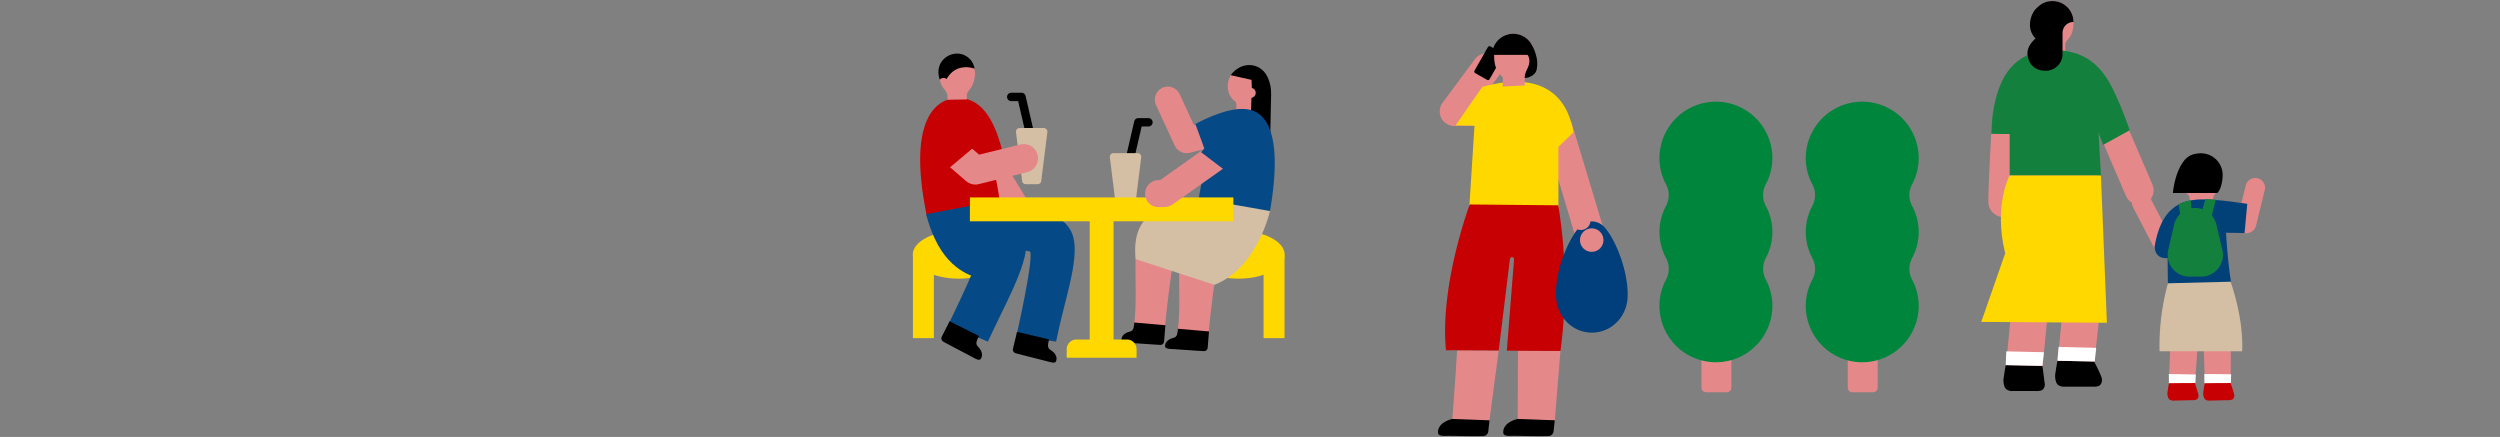 <?xml version="1.0" encoding="UTF-8"?> <svg xmlns="http://www.w3.org/2000/svg" xmlns:xlink="http://www.w3.org/1999/xlink" width="1110" height="194" viewBox="0 0 1110 194"><rect x="0" y="0" width="1110" height="194" fill="#808080" stroke="none"/><defs><clipPath id="clip-path"><rect id="長方形_131" data-name="長方形 131" width="1110" height="194" transform="translate(45 -297)" fill="#fff" stroke="#707070" stroke-width="1"></rect></clipPath></defs><g id="マスクグループ_4" data-name="マスクグループ 4" transform="translate(-45 297)" clip-path="url(#clip-path)"><g id="グループ_136" data-name="グループ 136"><g id="グループ_131" data-name="グループ 131"><path id="パス_1090" data-name="パス 1090" d="M705.949,541.421a6.472,6.472,0,0,1-6.192-4.6l-13.851-45.942a6.47,6.47,0,1,1,12.389-3.735l13.851,45.942a6.475,6.475,0,0,1-6.2,8.339" transform="translate(44.842 -728.509)" fill="#e5888a"></path><path id="パス_1091" data-name="パス 1091" d="M645.862,487.458a6.47,6.47,0,0,1-5.2-10.323l14.27-19.248a6.47,6.47,0,1,1,10.394,7.706l-6.357,8.574.677-.018a6.469,6.469,0,1,1,.345,12.934l-13.96.373-.173,0" transform="translate(44.842 -728.509)" fill="#e5888a"></path><path id="パス_1092" data-name="パス 1092" d="M660.381,466.952l-5.2-2.965a.852.852,0,0,1-.318-1.161l5.913-10.381a.851.851,0,0,1,1.161-.318l5.205,2.965a.851.851,0,0,1,.318,1.161l-5.912,10.381a.853.853,0,0,1-1.162.318" transform="translate(44.842 -728.509)"></path><path id="パス_1093" data-name="パス 1093" d="M652.436,525.005l39.654-1.165V488.2c0-11.311-18.183-18.455-18.183-18.455-11.312,0-16.38-.093-18.861,14.332Z" transform="translate(44.842 -728.509)" fill="#ffd800"></path><path id="パス_1094" data-name="パス 1094" d="M644.933,618.491l16.519-.093,4.126-31.27-18.461-.114c-.857,14.222-2.184,31.477-2.184,31.477" transform="translate(44.842 -728.509)" fill="#e5888a"></path><path id="パス_1095" data-name="パス 1095" d="M693,587.332l-18.86-.131L674,617.777l16.5.31Z" transform="translate(44.842 -728.509)" fill="#e5888a"></path><path id="パス_1096" data-name="パス 1096" d="M692.018,522.663l-39.3-.369s-13.367,35.675-10.547,64.72l23.406.115,4.97-40.463s.282-.993.832-1.016c.88-.036,1.027.918,1.027.918L669.194,587.2l23.805.131a218.233,218.233,0,0,0-.981-64.67" transform="translate(44.842 -728.509)" fill="#c60003"></path><path id="パス_1097" data-name="パス 1097" d="M661.491,618.122l-.524,4.9a2.324,2.324,0,0,1-2.209,2.09c-6.013.156-13.536-.169-16.733-.075-2.229.067-3.309-.339-3.382-1.308-.365-4.816,6.382-6.212,6.382-6.212Z" transform="translate(44.842 -728.509)"></path><path id="パス_1098" data-name="パス 1098" d="M690.468,618.122l-.524,4.9a2.324,2.324,0,0,1-2.209,2.09c-6.013.156-13.536-.169-16.733-.075-2.229.067-3.309-.339-3.382-1.308-.365-4.816,6.382-6.212,6.382-6.212Z" transform="translate(44.842 -728.509)"></path><path id="パス_1099" data-name="パス 1099" d="M691.6,497.2l-17.9,7.943-.6-17.485-26.662-.478,11.85-17.093c12.7-3.616,35.8-6.39,40.514,20.164Z" transform="translate(44.842 -728.509)" fill="#ffd800"></path><path id="パス_1100" data-name="パス 1100" d="M667.361,469.93l9.8-.478.013-3.586c-.164-2.709,4.235-2.017,4.235-10a9.358,9.358,0,0,0-9.357-9.358c-5.168,0-8.5,4.19-8.5,9.358,0,3.788.623,7.128,3.63,9.7a1.5,1.5,0,0,1,.248.977c-.062.558-.07,3.381-.07,3.381" transform="translate(44.842 -728.509)" fill="#e5888a"></path><path id="パス_1101" data-name="パス 1101" d="M682.112,455.939a17.674,17.674,0,0,0-2.522-5.6,9.353,9.353,0,0,0-16.9,5.53H678.4a4.938,4.938,0,0,1,.714,3.7c-.342,2.42-2.048,3.785-1.955,6.546v0c1.516.051,4.644-1.08,5.256-3.624a13.048,13.048,0,0,0-.3-6.553" transform="translate(44.842 -728.509)"></path><path id="パス_1102" data-name="パス 1102" d="M712.577,532.435a7.824,7.824,0,0,0-5.757-2.634,7.023,7.023,0,0,0-5.163,2.22c-4.857,5.147-11.216,19.495-10.6,31.283.461,8.76,7.111,15.883,15.883,15.883s15.6-7.116,15.883-15.883c.376-11.577-5.533-25.7-10.25-30.869" transform="translate(44.842 -728.509)" fill="#003e7c"></path><path id="パス_1103" data-name="パス 1103" d="M712.094,538.115a5.211,5.211,0,1,1-5.212-5.212,5.212,5.212,0,0,1,5.212,5.212" transform="translate(44.842 -728.509)" fill="#e5888a"></path><path id="パス_1104" data-name="パス 1104" d="M706.355,529.335a4.281,4.281,0,1,1-4.281-4.281,4.281,4.281,0,0,1,4.281,4.281" transform="translate(44.842 -728.509)" fill="#e5888a"></path></g><g id="グループ_132" data-name="グループ 132"><path id="パス_1105" data-name="パス 1105" d="M757.693,605.665h9.1a2.1,2.1,0,0,0,2.1-2.1V570.239a2.1,2.1,0,0,0-2.1-2.1h-9.1a2.1,2.1,0,0,0-2.1,2.1v33.323a2.1,2.1,0,0,0,2.1,2.1" transform="translate(44.842 -728.509)" fill="#e5888a"></path><path id="パス_1106" data-name="パス 1106" d="M739.852,513.292a24.568,24.568,0,0,1-2.407-16.486,25.069,25.069,0,0,1,49.65,4.944,24.448,24.448,0,0,1-2.94,11.625,10.059,10.059,0,0,0,0,9.507,24.452,24.452,0,0,1,0,23.251,10.17,10.17,0,0,0,.045,9.589,24.568,24.568,0,0,1,2.407,16.49,25.069,25.069,0,0,1-49.649-4.948,24.454,24.454,0,0,1,2.94-11.625,10.057,10.057,0,0,0,0-9.506,24.457,24.457,0,0,1,0-23.252,10.164,10.164,0,0,0-.045-9.589" transform="translate(44.842 -728.509)" fill="#00853d"></path><path id="パス_1107" data-name="パス 1107" d="M822.651,605.665h9.1a2.1,2.1,0,0,0,2.1-2.1V570.239a2.1,2.1,0,0,0-2.1-2.1h-9.1a2.1,2.1,0,0,0-2.1,2.1v33.323a2.1,2.1,0,0,0,2.1,2.1" transform="translate(44.842 -728.509)" fill="#e5888a"></path><path id="パス_1108" data-name="パス 1108" d="M804.81,513.292a24.568,24.568,0,0,1-2.407-16.486,25.069,25.069,0,0,1,49.65,4.944,24.447,24.447,0,0,1-2.94,11.625,10.059,10.059,0,0,0,0,9.507,24.451,24.451,0,0,1,0,23.251,10.17,10.17,0,0,0,.045,9.589,24.568,24.568,0,0,1,2.407,16.49,25.069,25.069,0,0,1-49.649-4.948,24.454,24.454,0,0,1,2.94-11.625,10.057,10.057,0,0,0,0-9.506,24.457,24.457,0,0,1,0-23.252,10.164,10.164,0,0,0-.045-9.589" transform="translate(44.842 -728.509)" fill="#00853d"></path></g><g id="グループ_133" data-name="グループ 133"><line id="線_106" data-name="線 106" y1="1.393" x2="14.541" transform="translate(1020.053 -264.572)" fill="#00853d"></line><path id="パス_1315" data-name="パス 1315" d="M970.346,548.285l20.36,19.374-.132,34.786-11.524.549s.115-14.824-1.713-32.422c-.82-7.888-11.518-8.162-6.991-22.287" transform="translate(44.842 -728.509)" fill="#e5888a"></path><path id="パス_1316" data-name="パス 1316" d="M965.994,543.946c-.623,7.3-1.5,17.847-1.627,27.083l-1.272,30.934,11.551.819L978.4,550.9Z" transform="translate(44.842 -728.509)" fill="#e5888a"></path><path id="パス_1317" data-name="パス 1317" d="M974.612,601.386s1.534,4.47,1.639,5.41a2.132,2.132,0,0,1-.579,1.958,4.072,4.072,0,0,1-2.222.423l-8.3.2a2.793,2.793,0,0,1-1.93-.636,4.5,4.5,0,0,1-.7-3.1c.23-1.6.635-4.007.635-4.007Z" transform="translate(44.842 -728.509)" fill="#c60003"></path><path id="パス_1318" data-name="パス 1318" d="M990.5,601.386s1.534,4.47,1.639,5.41a2.132,2.132,0,0,1-.579,1.958,4.072,4.072,0,0,1-2.222.423l-8.3.2a2.8,2.8,0,0,1-1.931-.636,4.5,4.5,0,0,1-.7-3.1c.23-1.6.635-4.007.635-4.007Z" transform="translate(44.842 -728.509)" fill="#c60003"></path><path id="パス_1319" data-name="パス 1319" d="M963.054,556.1l27.114-.55s6.2,16.139,5.513,31.907v0H959a105.138,105.138,0,0,1,4.053-31.36" transform="translate(44.842 -728.509)" fill="#d4bea4"></path><path id="パス_1320" data-name="パス 1320" d="M974.894,601.568l.2-3.785-11.97-.219.037,4.066Z" transform="translate(44.842 -728.509)" fill="#fff"></path><path id="パス_1321" data-name="パス 1321" d="M990.663,601.568l.114-3.889-11.884-.115.037,4.066Z" transform="translate(44.842 -728.509)" fill="#fff"></path><path id="パス_1322" data-name="パス 1322" d="M987.49,530.249l10.116.438,3.879-15.826" transform="translate(44.842 -728.509)" fill="none" stroke="#e5888a" stroke-linecap="round" stroke-linejoin="round" stroke-width="8.692"></path><line id="線_107" data-name="線 107" x2="9.705" y2="18.676" transform="translate(995.918 -206.99)" fill="none" stroke="#e5888a" stroke-linecap="round" stroke-linejoin="round" stroke-width="8.692"></line><path id="パス_1323" data-name="パス 1323" d="M986.373,509.676a9.077,9.077,0,1,0-18.154,0c0,7.743,4.28,7.445,4.12,10.072v3.106H982.79v-3.106c0-2.986,3.583-2.269,3.583-10.072" transform="translate(44.842 -728.509)" fill="#e5888a"></path><path id="パス_1324" data-name="パス 1324" d="M990.71,556.583l-28.01.7-.25-21.762c0-8.494,25.916-11.793,25.916-3.3,0,0,.694,14.641,2.344,24.364" transform="translate(44.842 -728.509)" fill="#014178"></path><path id="パス_1325" data-name="パス 1325" d="M969.6,540.945s-2.565,5.129-7.694,5.192-5.129-5-5.129-5c2.815-17.265,11.383-20.83,20.456-21.091,7.24-.209,20.717,1.981,20.717,1.981l-1.22,12.948-11.8-.156" transform="translate(44.842 -728.509)" fill="#014178"></path><path id="パス_1326" data-name="パス 1326" d="M977.486,554.332h-5.234a9.652,9.652,0,0,1-9.4-11.832l2.593-11.177a9.651,9.651,0,0,1,18.794-.039l2.642,11.177a9.652,9.652,0,0,1-9.393,11.871" transform="translate(44.842 -728.509)" fill="#13813d"></path><path id="パス_1327" data-name="パス 1327" d="M979.4,519.834s2.877.25,4.566.375l-2.627,10.384-4.879-.563Z" transform="translate(44.842 -728.509)" fill="#13813d"></path><path id="パス_1328" data-name="パス 1328" d="M967.488,522.211a20.374,20.374,0,0,1,5.43-1.748l.736,10.874-4.879-.563Z" transform="translate(44.842 -728.509)" fill="#13813d"></path><path id="パス_1329" data-name="パス 1329" d="M969.69,503.124c2.006-2.662,4.278-3.357,7.046-3.536a9.642,9.642,0,0,1,10.283,9.62s.047,5.4-2.345,7.995H964.941s.6-8.571,4.749-14.079" transform="translate(44.842 -728.509)" fill="#000001"></path><line id="線_108" data-name="線 108" x1="16.121" y1="1.73" transform="translate(958.533 -136.162)" fill="#13813d"></line><path id="パス_1330" data-name="パス 1330" d="M919.428,502.3a102.731,102.731,0,0,1,.7,23.1c-.374,4.888-6.4,66.8-6.4,66.8l16.088,1.889,3.856-34.237-2.58-57.623Z" transform="translate(44.842 -728.509)" fill="#e5888a"></path><path id="パス_1331" data-name="パス 1331" d="M929.949,592.018s3.267,6.237,3.423,7.632a3.169,3.169,0,0,1-.86,2.911c-.917.785-3.3.628-3.3.628H916.595a4.148,4.148,0,0,1-2.868-.944c-1.088-1.216-1.174-3.647-1.036-4.61.342-2.377.944-5.955.944-5.955Z" transform="translate(44.842 -728.509)" fill="#000001"></path><path id="パス_1332" data-name="パス 1332" d="M930.217,592.018l.653-6.062-16.679-.431-.556,6.154Z" transform="translate(44.842 -728.509)" fill="#fff"></path><line id="線_109" data-name="線 109" x2="13.658" y2="31.757" transform="translate(981.153 -244.279)" fill="none" stroke="#e5888a" stroke-linecap="round" stroke-linejoin="round" stroke-width="12.8"></line><path id="パス_1333" data-name="パス 1333" d="M902.683,486.52c.814-9.806-7.338,32.209-7.406,33.882a36.357,36.357,0,0,1-.23,4.606c-.257,1.289-1.1,2.1-2.052,1.552-.346-.2.558-.531-.1-.1-4.311,2.819-6.826.446-8.147-.766a6.626,6.626,0,0,1-1.739-4.1c-.3-3.965,1.854-42.012,1.328-31.437Z" transform="translate(44.842 -728.509)" fill="#e5888a"></path><path id="パス_1334" data-name="パス 1334" d="M920.775,441.254a9.27,9.27,0,0,0-18.54,0c0,7.908,4.37,7.6,4.208,10.287v3.171h10.673v-3.171c0-3.05,3.659-2.318,3.659-10.287" transform="translate(44.842 -728.509)" fill="#e5888a"></path><line id="線_110" data-name="線 110" x1="16.121" y1="1.73" transform="translate(935.582 -134.225)" fill="#13813d"></line><path id="パス_1335" data-name="パス 1335" d="M930.937,504.155l-34.46.078a102.7,102.7,0,0,1,.7,23.1c-.374,4.888-6.4,66.8-6.4,66.8l16.088,1.888,6.733-68.114a17.124,17.124,0,0,1,2.76-1c.871-.037,1.017.907,1.017.907" transform="translate(44.842 -728.509)" fill="#e5888a"></path><path id="パス_1336" data-name="パス 1336" d="M907,593.955s.826,6.237.982,7.632a3.168,3.168,0,0,1-.86,2.911c-.917.785-3.3.628-3.3.628H893.645a4.148,4.148,0,0,1-2.868-.944c-1.088-1.216-1.174-3.647-1.036-4.61.342-2.377.944-5.955.944-5.955Z" transform="translate(44.842 -728.509)" fill="#000001"></path><path id="パス_1337" data-name="パス 1337" d="M932.971,509.433H892.448V474.175c0-11.19,38.253-17.356,38.253-6.167Z" transform="translate(44.842 -728.509)" fill="#13813d"></path><path id="パス_1338" data-name="パス 1338" d="M911.243,491.221l-27-.286c.351-3.467.335-6.457.82-9.566,2.784-17.827,10.868-27.493,26.857-27.579,15.694-.085,22.485,9.034,26.953,18.493a167.057,167.057,0,0,1,6.868,17.077l-11.77,6.459-3.4-8.633Z" transform="translate(44.842 -728.509)" fill="#13813d"></path><path id="パス_1339" data-name="パス 1339" d="M900.37,455.589c.69,7.243,7.086,7.27,7.086,7.27a7.438,7.438,0,0,0,8.467-7.5v-9.249a4.852,4.852,0,0,1,4.853-4.852,9.271,9.271,0,0,0-9.888-9.25c-2.663.172-4.538,1.105-6.776,3.4-2.362,2.424-4.478,8.866-.153,13.191,0,0-3.956,3.129-3.589,6.994" transform="translate(44.842 -728.509)" fill="#000001"></path><path id="パス_1340" data-name="パス 1340" d="M892.448,509.433s-7.242,13.142-1.988,34.535L879.842,574.43l55.78.376-2.651-65.373Z" transform="translate(44.842 -728.509)" fill="#ffd800"></path><path id="パス_1341" data-name="パス 1341" d="M907,593.955l.653-6.062-16.7-.375-.266,6.1Z" transform="translate(44.842 -728.509)" fill="#fff"></path></g><g id="グループ_130" data-name="グループ 130"><path id="パス_1342" data-name="パス 1342" d="M457.845,494.381a1.862,1.862,0,0,1-1.812-1.442L452.216,476.4H449.2a1.861,1.861,0,1,1,0-3.721h4.5a1.861,1.861,0,0,1,1.814,1.442l4.15,17.982a1.861,1.861,0,0,1-1.395,2.232,1.836,1.836,0,0,1-.42.048" transform="translate(44.842 -728.509)"></path><path id="パス_1343" data-name="パス 1343" d="M460.869,513.291h-5.281a1.629,1.629,0,0,1-1.616-1.426l-2.712-21.693a1.629,1.629,0,0,1,1.616-1.831h10.7a1.628,1.628,0,0,1,1.615,1.831l-2.711,21.693a1.629,1.629,0,0,1-1.616,1.426" transform="translate(44.842 -728.509)" fill="#d4bea4"></path><path id="パス_1344" data-name="パス 1344" d="M570.557,544.6c0,5.873-9.187,10.634-20.519,10.634s-20.519-4.761-20.519-10.634,9.187-10.634,20.519-10.634,20.519,4.761,20.519,10.634" transform="translate(44.842 -728.509)" fill="#ffd800"></path><path id="パス_1345" data-name="パス 1345" d="M545.888,489.106l-18.905,4.611-8.3-17.968" transform="translate(44.842 -728.509)" fill="none" stroke="#e5888a" stroke-linecap="round" stroke-linejoin="round" stroke-width="11.568"></path><path id="パス_1346" data-name="パス 1346" d="M523.233,541.795c5.719-.262,22.414,11.422,30.5-3.862L540.64,525.6c-7.56.745-26.011-6.027-33.132,4.945-5.591,8.616-1.679,28.029-3.783,45.047l13.6,1.936s3.3-35.611,5.906-35.731" transform="translate(44.842 -728.509)" fill="#e5888a"></path><path id="パス_1347" data-name="パス 1347" d="M517,583.261a1.63,1.63,0,0,1-1.7,1.385c-4.467-.247-12.347-.841-14.723-.964-1.656-.085-2.427-.444-2.47-1.152s.14-2.888,3.705-3.782c1.7-.426,1.745-1.85,1.981-4.031l13.8,1.19Z" transform="translate(44.842 -728.509)" fill="#000001"></path><path id="パス_1348" data-name="パス 1348" d="M542.6,544.562c5.719-.262,4.537,4.208,12.627-11.076l4.78-5.121c-7.56.745-26.011-6.027-33.132,4.945-5.591,8.616-1.679,28.029-3.783,45.047l13.6,1.936s3.3-35.611,5.906-35.731" transform="translate(44.842 -728.509)" fill="#e5888a"></path><path id="パス_1349" data-name="パス 1349" d="M536.363,586.027a1.63,1.63,0,0,1-1.7,1.385c-4.467-.247-12.347-.841-14.723-.964-1.656-.085-2.427-.444-2.47-1.152s.14-2.888,3.705-3.782c1.7-.426,1.745-1.85,1.981-4.031l13.8,1.19Z" transform="translate(44.842 -728.509)" fill="#000001"></path><path id="パス_1350" data-name="パス 1350" d="M559.288,471.331c.946-4.824-3.324-9.476-7.237-9.488s-7.259,4.033-6.7,8.921a7.808,7.808,0,0,0,3.383,5.895c.767.492.076,4.944.076,4.944l7.516-.2s-.255-4.291.219-5.3,2.131-1.64,2.745-4.772" transform="translate(44.842 -728.509)" fill="#e5888a"></path><path id="パス_1351" data-name="パス 1351" d="M555.96,470.319l-.657,20.108.74,7.5,7.99-.683.5-23.651c.158-5.537-2.032-10.845-6.38-12.55-6.423-2.519-11.255,2.969-11.477,3.875l9.162,2.048Z" transform="translate(44.842 -728.509)"></path><path id="パス_1352" data-name="パス 1352" d="M531.018,530.374l32.847-4.117c7.153-40.48-4.086-46.5-12.1-46.373-5.35.082-11.757,5.987-14.178,16.945-1.217,5.5-4.417,13.376-6.571,33.545" transform="translate(44.842 -728.509)" fill="#054a87"></path><path id="パス_1353" data-name="パス 1353" d="M557.69,472.834a2.233,2.233,0,1,1-2.14-2.322,2.233,2.233,0,0,1,2.14,2.322" transform="translate(44.842 -728.509)" fill="#e5888a"></path><path id="パス_1354" data-name="パス 1354" d="M539.375,557.968c4.669-1.715,18.1-8.646,24.726-32.745l-32.371-5.7c-4.492,4.369-30.238-.213-27.335,27.044Z" transform="translate(44.842 -728.509)" fill="#d4bea4"></path><path id="パス_1355" data-name="パス 1355" d="M547.5,502.016,535.975,500.4,530.9,486.569s12.219-6.873,20.864-6.686" transform="translate(44.842 -728.509)" fill="#054a87"></path><rect id="長方形_114" data-name="長方形 114" width="9.301" height="36.751" transform="translate(606.023 -183.621)" fill="#ffd800"></rect><path id="パス_1356" data-name="パス 1356" d="M405.417,544.6c0,5.873,9.187,10.634,20.519,10.634s20.519-4.761,20.519-10.634-9.187-10.634-20.519-10.634-20.519,4.761-20.519,10.634" transform="translate(44.842 -728.509)" fill="#ffd800"></path><line id="線_111" data-name="線 111" x2="21.855" y2="35.696" transform="translate(472.583 -242.642)" fill="none" stroke="#e5888a" stroke-linecap="round" stroke-linejoin="round" stroke-width="12.661"></line><path id="パス_1357" data-name="パス 1357" d="M435.6,540.434c-4.982-3.4-6.393,1.264-5.2-16.91l-1.455-7.235c6.366,4.848,26.652,8.977,26.97,22.75.25,10.816-9.619,27.731-17.141,44.151l-17.636-7.456s16.732-33.75,14.459-35.3" transform="translate(44.842 -728.509)" fill="#054a87"></path><path id="パス_1358" data-name="パス 1358" d="M418.265,581.056a1.717,1.717,0,0,0,.76,2.182c4.14,2.248,11.534,6.072,13.731,7.275,1.533.839,2.422.944,2.853.333s1.47-2.667-1.232-5.439c-1.287-1.321-.541-2.624.453-4.709l-13.03-6.562Z" transform="translate(44.842 -728.509)" fill="#000001"></path><path id="パス_1359" data-name="パス 1359" d="M457.268,542.861c-5.637-2.139-26.182,4.076-29.263-13.875l17.156-8.049c7.322,3.227,28.011,2.5,31.537,15.822,2.769,10.459-4.154,28.708-7.633,46.43l-17.611-2.628s8.386-36.724,5.814-37.7" transform="translate(44.842 -728.509)" fill="#054a87"></path><path id="パス_1360" data-name="パス 1360" d="M449.9,586.409a1.716,1.716,0,0,0,1.248,1.944c4.552,1.219,12.634,3.21,15.052,3.867,1.685.458,2.574.352,2.851-.342s.807-2.937-2.468-5c-1.561-.983-1.139-2.424-.66-4.684l-14.2-3.337Z" transform="translate(44.842 -728.509)" fill="#000001"></path><path id="パス_1361" data-name="パス 1361" d="M439.729,499.965l5.648-.712c-2.489-9.774-7.588-25.923-21.855-24.071-8.369,1.086-20.641,10.654-11.656,53.15l33.2.956a172.367,172.367,0,0,0-5.334-29.323" transform="translate(44.842 -728.509)" fill="#c60003"></path><path id="パス_1362" data-name="パス 1362" d="M433.964,554.892c-4.917-1.806-16.766-5.646-22.623-28.3l33.339-6.307c3.608,1.868,22.829,18.928,26.124,26l-24.213-5.6-3.635,11.69Z" transform="translate(44.842 -728.509)" fill="#054a87"></path><path id="パス_1363" data-name="パス 1363" d="M426,500.877l7.234,6.238,21.471-5.3" transform="translate(44.842 -728.509)" fill="none" stroke="#e5888a" stroke-linecap="round" stroke-linejoin="round" stroke-width="12.661"></path><path id="パス_1364" data-name="パス 1364" d="M415.681,496.87l4.8,10.17L434.5,495.267s2.473-18.021-14.282-14.743c-9.453,1.85-4.533,16.346-4.533,16.346" transform="translate(44.842 -728.509)" fill="#c60003"></path><path id="パス_1365" data-name="パス 1365" d="M420.836,475.8a19.223,19.223,0,0,0-.061-2.3,8.44,8.44,0,0,0-1.668-2.794,10.526,10.526,0,0,1-1.053-1.669,14.148,14.148,0,0,1-.833-5.278c.144-4.649,3.686-8.313,7.911-8.182a8.626,8.626,0,0,1,7.917,8.8,12.966,12.966,0,0,1-1.493,5.592c-1.625,2.5-2.155,2.564-2.132,4.159a12.86,12.86,0,0,1,.008,1.534Z" transform="translate(44.842 -728.509)" fill="#e5888a"></path><path id="パス_1366" data-name="パス 1366" d="M417.438,466.893a9.137,9.137,0,0,1,.08-6.769,8.442,8.442,0,0,1,7.857-4.82,7.935,7.935,0,0,1,7.514,6.7s-8.029-3.2-12.44,4.609a2.121,2.121,0,0,0-3.011.276" transform="translate(44.842 -728.509)"></path><rect id="長方形_115" data-name="長方形 115" width="9.301" height="36.751" transform="translate(450.335 -183.621)" fill="#ffd800"></rect><path id="パス_1367" data-name="パス 1367" d="M501.416,505.654a1.834,1.834,0,0,1-.42-.048,1.861,1.861,0,0,1-1.395-2.232l4.15-17.983a1.861,1.861,0,0,1,1.814-1.442h4.495a1.861,1.861,0,1,1,0,3.722h-3.015l-3.817,16.541a1.862,1.862,0,0,1-1.812,1.442" transform="translate(44.842 -728.509)"></path><path id="パス_1368" data-name="パス 1368" d="M502.535,524.448h-5.281a1.628,1.628,0,0,1-1.616-1.426l-2.712-21.693a1.629,1.629,0,0,1,1.616-1.831h10.705a1.628,1.628,0,0,1,1.615,1.831l-2.711,21.693a1.629,1.629,0,0,1-1.616,1.426" transform="translate(44.842 -728.509)" fill="#d4bea4"></path><path id="パス_1369" data-name="パス 1369" d="M504.8,586.553a4.319,4.319,0,0,0-4.306-4.306H478.083a4.319,4.319,0,0,0-4.306,4.306v3.781H504.8Z" transform="translate(44.842 -728.509)" fill="#ffd800"></path><rect id="長方形_116" data-name="長方形 116" width="116.977" height="10.597" transform="translate(475.642 -209.342)" fill="#ffd800"></rect><rect id="長方形_117" data-name="長方形 117" width="10.597" height="58.932" transform="translate(528.832 -200.075)" fill="#ffd800"></rect><path id="パス_1370" data-name="パス 1370" d="M542.661,499.425l-25.4,17.983-2.691.075" transform="translate(44.842 -728.509)" fill="none" stroke="#e5888a" stroke-linecap="round" stroke-linejoin="round" stroke-width="12.02"></path><path id="パス_1371" data-name="パス 1371" d="M533.439,499.079,546,508.647l9.913-15.793-9.564-8.495Z" transform="translate(44.842 -728.509)" fill="#054a87"></path></g></g></g></svg> 
